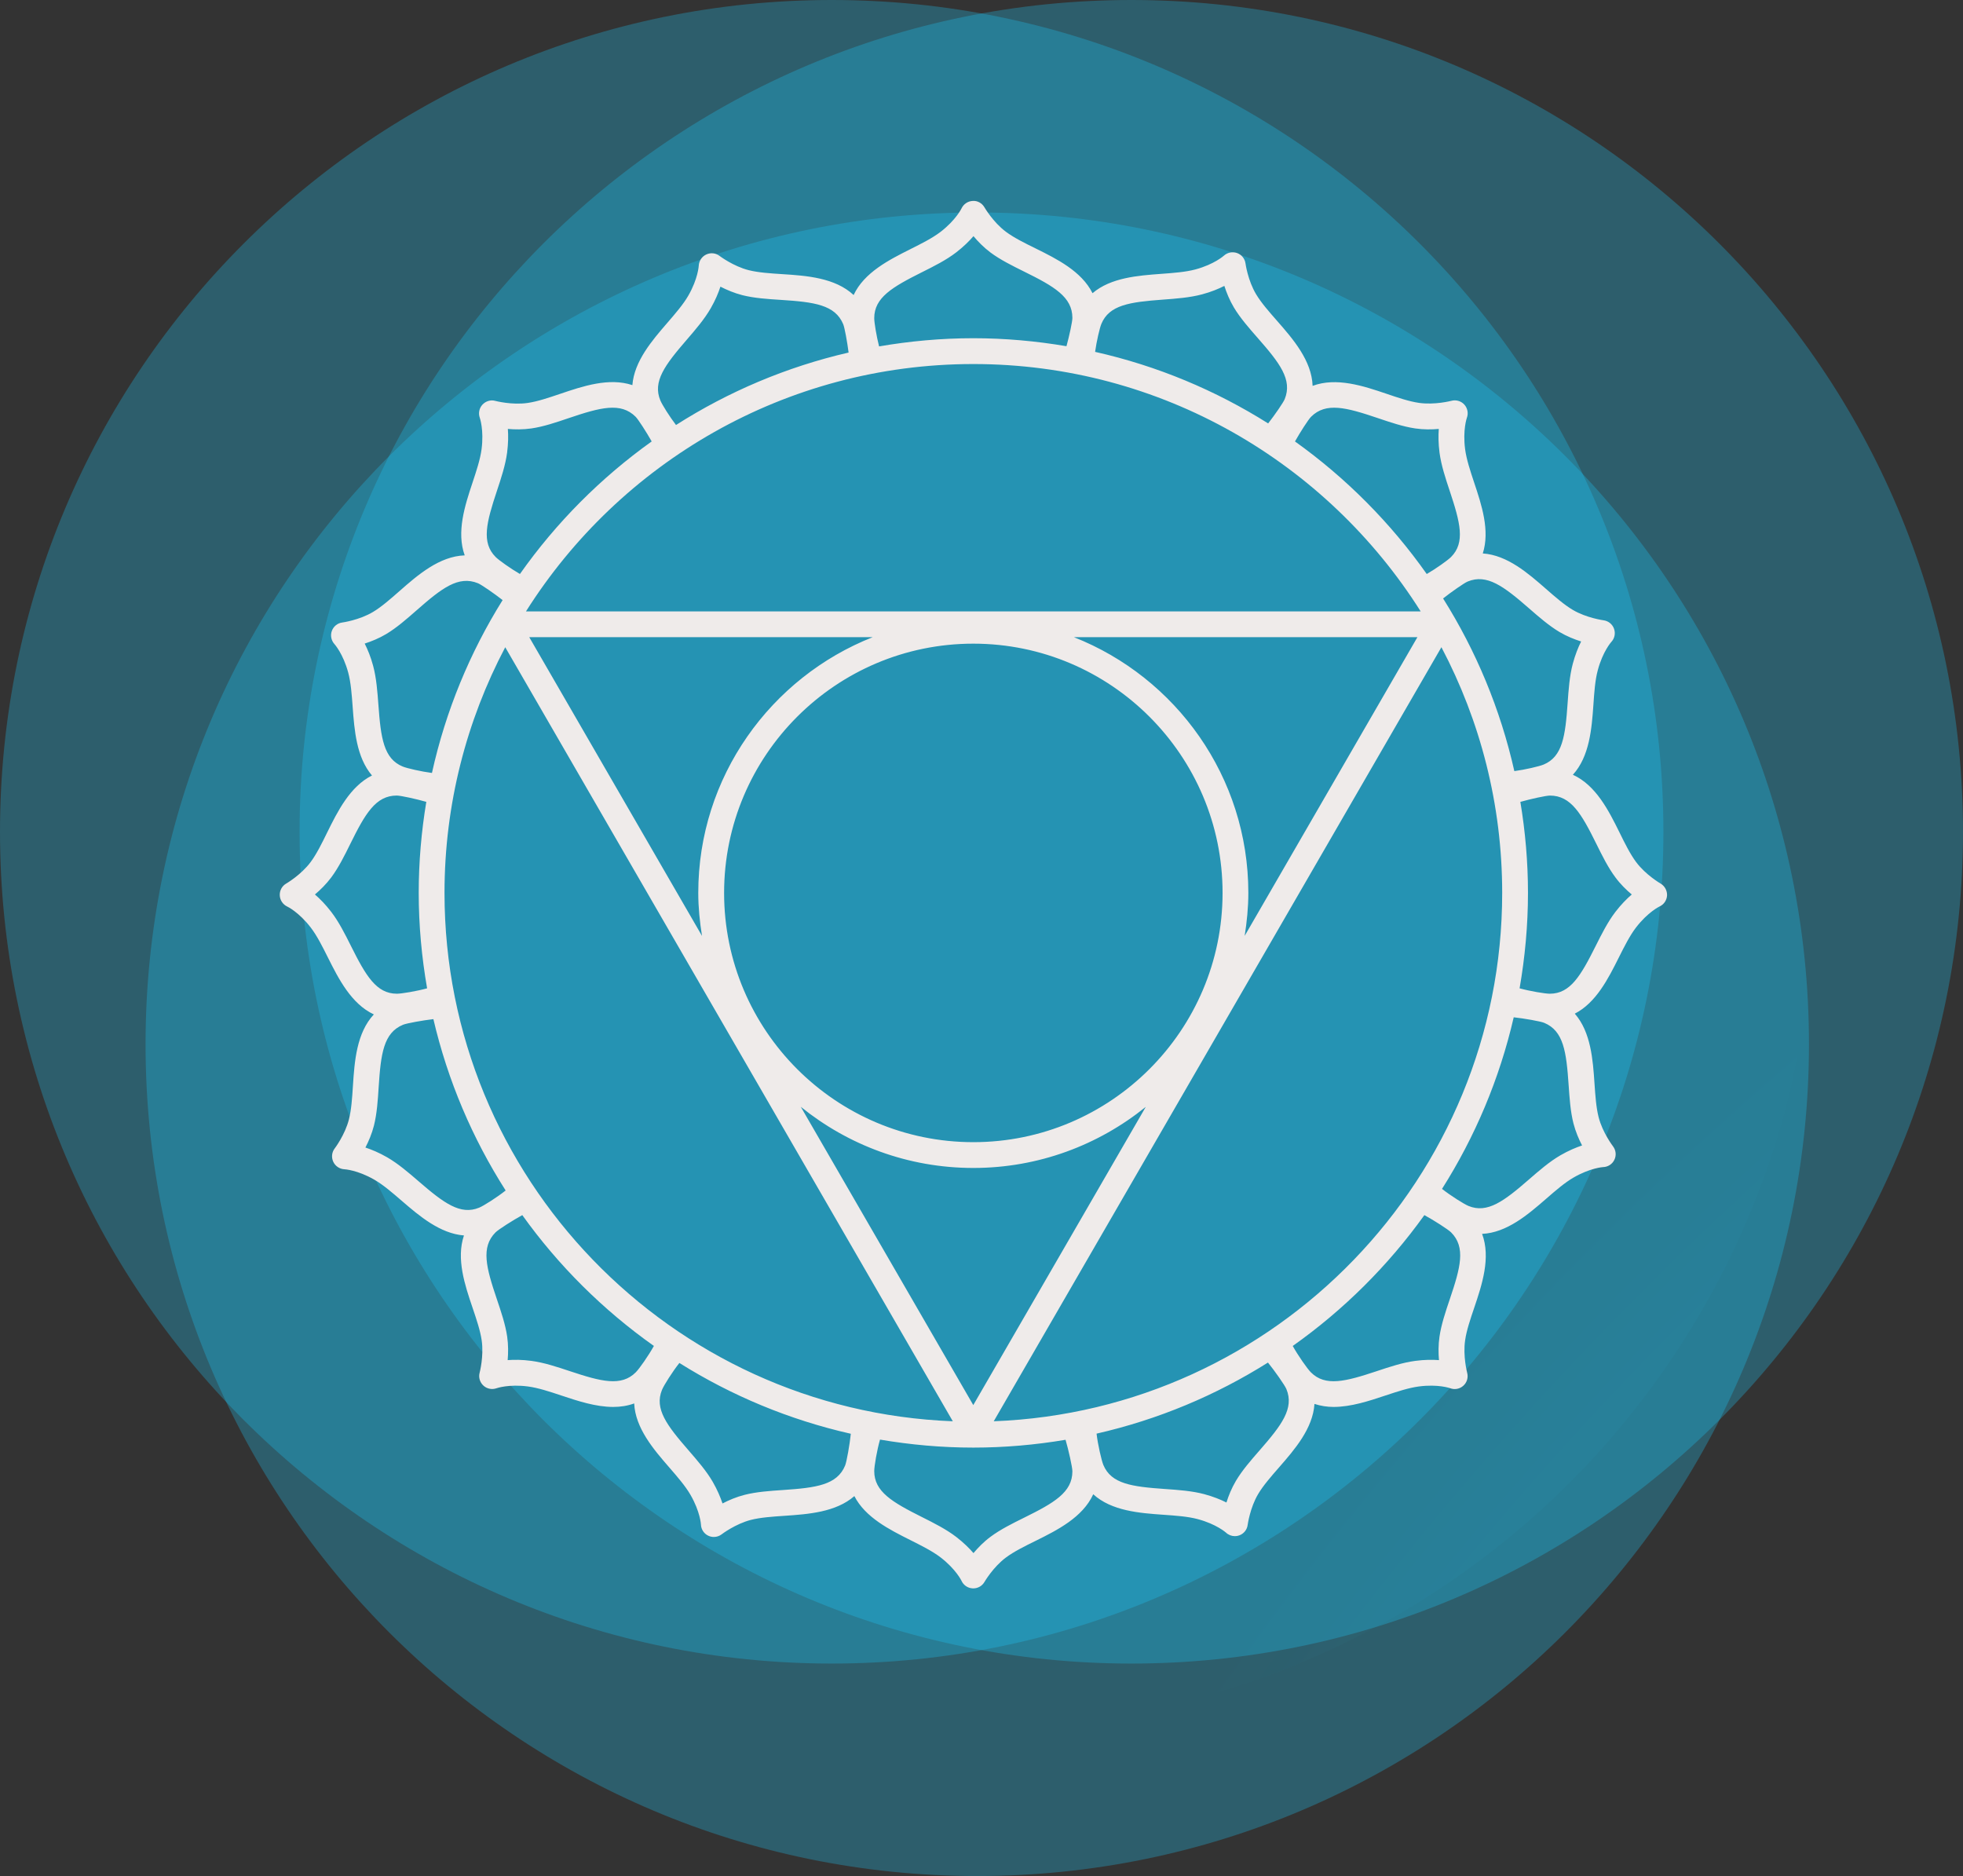 <?xml version="1.0" encoding="UTF-8"?> <svg xmlns="http://www.w3.org/2000/svg" viewBox="0 0 91.25 87.2" fill="none"><rect x="0" y="0" width="91.25" height="87.2" fill="#333333" stroke="none"/> <path d="M45.623 80.241C66.975 80.241 84.285 62.931 84.285 41.579C84.285 20.227 66.975 2.917 45.623 2.917C24.27 2.917 6.961 20.227 6.961 41.579C6.961 62.931 24.27 80.241 45.623 80.241Z" fill="url(#paint0_radial_527_894)"></path> <path opacity="0.28" d="M38.662 77.324C60.014 77.324 77.324 60.014 77.324 38.662C77.324 17.31 60.014 0 38.662 0C17.31 0 0 17.31 0 38.662C0 60.014 17.31 77.324 38.662 77.324Z" fill="#1ECDFF"></path> <path opacity="0.28" d="M45.428 87.2C66.78 87.2 84.09 69.891 84.09 48.538C84.09 27.186 66.78 9.876 45.428 9.876C24.075 9.876 6.766 27.186 6.766 48.538C6.766 69.891 24.075 87.2 45.428 87.2Z" fill="#1ECDFF"></path> <path opacity="0.28" d="M52.588 77.324C73.94 77.324 91.25 60.014 91.25 38.662C91.25 17.31 73.94 0 52.588 0C31.235 0 13.926 17.31 13.926 38.662C13.926 60.014 31.235 77.324 52.588 77.324Z" fill="#1ECDFF"></path> <path d="M77.191 41.068C77.183 41.064 76.501 40.667 76.055 40.07C75.778 39.697 75.535 39.208 75.281 38.69C74.785 37.686 74.189 36.5 73.115 36.012C73.892 35.16 73.992 33.861 74.069 32.763C74.109 32.174 74.148 31.616 74.272 31.156C74.504 30.28 74.9 29.84 74.9 29.84C75.055 29.676 75.105 29.439 75.028 29.226C74.954 29.013 74.763 28.861 74.54 28.832C74.532 28.83 73.749 28.726 73.109 28.347C72.71 28.11 72.299 27.751 71.864 27.371C71.041 26.652 70.069 25.801 68.927 25.725C69.269 24.662 68.87 23.46 68.531 22.445C68.344 21.885 68.169 21.354 68.106 20.882C67.989 19.983 68.186 19.425 68.186 19.425C68.266 19.215 68.222 18.977 68.072 18.808C67.921 18.64 67.683 18.571 67.469 18.63C67.46 18.632 66.697 18.832 65.96 18.726C65.501 18.66 64.984 18.484 64.439 18.299C63.38 17.939 62.121 17.523 61.017 17.935C60.974 16.758 60.105 15.757 59.367 14.916C58.986 14.482 58.626 14.072 58.388 13.674C58.005 13.035 57.898 12.252 57.897 12.244C57.867 12.022 57.714 11.837 57.504 11.761C57.292 11.687 57.056 11.735 56.891 11.885C56.886 11.889 56.449 12.285 55.574 12.522C55.114 12.646 54.556 12.687 53.968 12.73C52.9 12.809 51.636 12.903 50.786 13.628C50.276 12.605 49.117 12.03 48.139 11.547C47.62 11.292 47.132 11.05 46.76 10.773C46.163 10.328 45.767 9.645 45.763 9.638C45.651 9.444 45.438 9.32 45.215 9.34C44.992 9.349 44.791 9.485 44.696 9.688C44.693 9.693 44.438 10.227 43.718 10.78C43.34 11.069 42.842 11.319 42.313 11.584C41.33 12.077 40.167 12.667 39.681 13.713C38.818 12.909 37.493 12.814 36.376 12.743C35.8 12.706 35.255 12.671 34.804 12.558C34.084 12.376 33.453 11.899 33.447 11.894C33.269 11.757 33.031 11.735 32.828 11.83C32.626 11.925 32.492 12.127 32.481 12.351C32.481 12.357 32.45 12.948 32 13.735C31.764 14.147 31.398 14.569 31.012 15.016C30.311 15.828 29.483 16.788 29.396 17.901C28.312 17.539 27.088 17.951 26.053 18.302C25.506 18.487 24.991 18.662 24.531 18.729C23.799 18.837 23.029 18.636 23.021 18.633C22.808 18.573 22.577 18.646 22.425 18.81C22.274 18.975 22.228 19.212 22.304 19.423C22.306 19.428 22.503 19.986 22.385 20.885C22.322 21.357 22.147 21.886 21.96 22.448C21.613 23.491 21.209 24.73 21.602 25.814C20.423 25.856 19.42 26.726 18.579 27.466C18.145 27.847 17.736 28.207 17.338 28.445C16.699 28.827 15.917 28.934 15.909 28.935C15.686 28.964 15.501 29.117 15.425 29.328C15.349 29.538 15.398 29.775 15.549 29.94C15.553 29.945 15.949 30.383 16.186 31.26C16.31 31.719 16.351 32.276 16.394 32.865C16.473 33.933 16.567 35.196 17.292 36.046C16.269 36.556 15.694 37.714 15.21 38.693C14.956 39.211 14.715 39.7 14.438 40.072C13.993 40.669 13.309 41.066 13.302 41.07C13.108 41.182 12.995 41.394 13.005 41.618C13.015 41.842 13.15 42.043 13.353 42.138C13.359 42.14 13.892 42.394 14.445 43.113C14.735 43.491 14.985 43.99 15.249 44.518C15.742 45.502 16.332 46.663 17.378 47.151C16.574 48.014 16.479 49.338 16.407 50.455C16.37 51.031 16.335 51.576 16.221 52.026C16.039 52.748 15.562 53.378 15.557 53.383C15.421 53.561 15.398 53.8 15.493 54.003C15.588 54.205 15.79 54.339 16.012 54.349C16.018 54.349 16.61 54.379 17.397 54.831C17.809 55.067 18.232 55.433 18.679 55.818C19.491 56.519 20.453 57.338 21.567 57.425C21.199 58.511 21.612 59.74 21.964 60.777C22.149 61.324 22.324 61.84 22.391 62.3C22.499 63.036 22.297 63.8 22.295 63.808C22.237 64.024 22.307 64.253 22.472 64.405C22.637 64.557 22.873 64.602 23.085 64.526C23.09 64.525 23.646 64.327 24.547 64.445C25.018 64.508 25.549 64.683 26.11 64.87C26.852 65.117 27.692 65.396 28.506 65.396C28.837 65.396 29.166 65.348 29.48 65.233C29.535 66.384 30.384 67.371 31.105 68.201C31.492 68.647 31.858 69.069 32.096 69.48C32.55 70.265 32.583 70.855 32.583 70.855C32.589 71.082 32.721 71.286 32.925 71.382C33.008 71.421 33.096 71.44 33.182 71.44C33.313 71.44 33.444 71.397 33.55 71.314C33.556 71.309 34.188 70.83 34.906 70.646C35.355 70.532 35.9 70.495 36.475 70.456C37.565 70.382 38.855 70.291 39.715 69.54C40.224 70.535 41.358 71.104 42.316 71.584C42.843 71.849 43.343 72.099 43.721 72.388C44.44 72.941 44.694 73.474 44.694 73.474C44.786 73.681 44.986 73.818 45.212 73.829C45.224 73.83 45.233 73.83 45.243 73.83C45.458 73.83 45.657 73.716 45.764 73.529C45.769 73.521 46.164 72.84 46.761 72.395C47.135 72.117 47.623 71.875 48.142 71.62C49.145 71.124 50.331 70.528 50.819 69.455C51.672 70.232 52.971 70.33 54.069 70.407C54.657 70.448 55.215 70.487 55.675 70.61C56.55 70.843 56.99 71.238 56.99 71.238C57.103 71.345 57.252 71.402 57.404 71.402C57.471 71.402 57.539 71.391 57.605 71.367C57.819 71.291 57.971 71.101 57.998 70.877C57.999 70.869 58.106 70.085 58.483 69.448C58.721 69.048 59.08 68.637 59.459 68.203C60.179 67.378 61.029 66.4 61.103 65.256C61.392 65.349 61.688 65.396 61.99 65.396C62.803 65.396 63.645 65.117 64.386 64.87C64.948 64.684 65.478 64.508 65.95 64.445C66.849 64.326 67.406 64.524 67.406 64.524C67.617 64.607 67.856 64.562 68.023 64.41C68.192 64.26 68.26 64.026 68.201 63.808C68.2 63.8 67.999 63.036 68.106 62.299C68.171 61.84 68.347 61.323 68.532 60.777C68.891 59.716 69.308 58.456 68.895 57.352C70.047 57.299 71.035 56.449 71.865 55.727C72.311 55.339 72.733 54.973 73.144 54.735C73.93 54.28 74.52 54.248 74.52 54.248C74.746 54.242 74.95 54.109 75.046 53.905C75.144 53.701 75.117 53.46 74.98 53.281C74.975 53.274 74.495 52.647 74.311 51.926C74.197 51.476 74.159 50.932 74.12 50.356C74.046 49.267 73.956 47.978 73.204 47.116C74.198 46.607 74.766 45.474 75.246 44.515C75.511 43.987 75.761 43.488 76.05 43.111C76.605 42.391 77.138 42.137 77.138 42.137C77.344 42.045 77.481 41.846 77.493 41.62C77.501 41.395 77.385 41.181 77.191 41.068ZM46.194 66.062L67.004 30.083C68.805 33.498 69.829 37.382 69.829 41.503C69.829 54.74 59.31 65.561 46.194 66.062ZM20.663 41.503C20.663 37.383 21.687 33.499 23.486 30.084L44.291 66.062C31.177 65.559 20.663 54.738 20.663 41.503ZM45.245 16.921C53.992 16.921 61.682 21.517 66.04 28.418H24.45C28.808 21.517 36.498 16.921 45.245 16.921ZM45.243 65.31L37.225 51.446C39.42 53.22 42.209 54.288 45.245 54.288C48.279 54.288 51.066 53.221 53.261 51.449L45.243 65.31ZM45.245 53.089C38.856 53.089 33.66 47.892 33.66 41.504C33.66 35.115 38.856 29.918 45.245 29.918C51.633 29.918 56.831 35.115 56.831 41.504C56.83 47.891 51.633 53.089 45.245 53.089ZM32.459 41.503C32.459 42.185 32.529 42.85 32.633 43.503L24.602 29.616H40.568C35.828 31.489 32.459 36.106 32.459 41.503ZM49.922 29.617H65.888L57.858 43.501C57.961 42.848 58.029 42.185 58.029 41.503C58.029 36.106 54.663 31.489 49.922 29.617ZM71.075 28.275C71.531 28.673 72.004 29.085 72.498 29.379C72.832 29.577 73.188 29.718 73.499 29.817C73.362 30.09 73.224 30.432 73.112 30.848C72.96 31.418 72.915 32.06 72.871 32.68C72.764 34.214 72.635 35.172 71.754 35.538C71.552 35.622 70.894 35.775 70.394 35.842C69.745 32.955 68.612 30.25 67.082 27.817C67.466 27.513 68.061 27.098 68.225 27.03C69.121 26.661 69.901 27.251 71.075 28.275ZM64.053 19.435C64.626 19.629 65.221 19.831 65.787 19.914C66.175 19.971 66.558 19.967 66.882 19.937C66.859 20.242 66.861 20.612 66.916 21.039C66.993 21.624 67.195 22.234 67.392 22.824C67.877 24.284 68.124 25.219 67.45 25.892C67.296 26.046 66.757 26.428 66.322 26.681C64.641 24.298 62.569 22.214 60.197 20.519C60.437 20.093 60.819 19.497 60.944 19.373C61.636 18.683 62.578 18.936 64.053 19.435ZM54.053 13.927C54.673 13.881 55.316 13.834 55.885 13.68C56.3 13.569 56.642 13.427 56.914 13.289C57.014 13.6 57.157 13.955 57.356 14.289C57.651 14.782 58.065 15.253 58.464 15.708C59.49 16.877 60.089 17.651 59.718 18.556C59.651 18.718 59.252 19.295 58.95 19.681C56.511 18.144 53.8 17.006 50.906 16.355C50.974 15.864 51.117 15.249 51.197 15.055C51.562 14.172 52.52 14.04 54.053 13.927ZM42.849 12.657C43.406 12.379 43.98 12.092 44.449 11.731C44.789 11.469 45.051 11.209 45.252 10.977C45.462 11.227 45.73 11.502 46.041 11.735C46.502 12.078 47.062 12.354 47.605 12.623C49.002 13.312 49.849 13.802 49.85 14.777C49.85 14.95 49.705 15.621 49.575 16.092C48.166 15.853 46.721 15.721 45.245 15.721C43.752 15.721 42.289 15.856 40.864 16.101C40.742 15.62 40.639 14.998 40.639 14.787C40.639 13.833 41.474 13.345 42.849 12.657ZM31.919 15.797C32.325 15.327 32.743 14.841 33.038 14.329C33.252 13.956 33.395 13.614 33.489 13.324C33.779 13.473 34.132 13.624 34.51 13.72C35.066 13.86 35.693 13.901 36.297 13.939C37.849 14.039 38.819 14.166 39.196 15.068C39.263 15.227 39.386 15.902 39.447 16.387C36.557 17.054 33.853 18.206 31.424 19.755C31.12 19.356 30.779 18.811 30.697 18.614C30.328 17.733 30.913 16.963 31.919 15.797ZM23.097 22.823C23.293 22.234 23.495 21.624 23.573 21.039C23.628 20.613 23.631 20.242 23.608 19.937C23.931 19.966 24.315 19.97 24.702 19.914C25.27 19.831 25.863 19.63 26.436 19.435C27.91 18.937 28.855 18.682 29.547 19.372C29.671 19.495 30.052 20.091 30.294 20.518C27.922 22.213 25.849 24.298 24.169 26.68C23.734 26.427 23.195 26.045 23.041 25.891C22.366 25.218 22.612 24.283 23.097 22.823ZM17.953 29.471C18.445 29.176 18.915 28.763 19.37 28.364C20.54 27.335 21.311 26.741 22.219 27.11C22.383 27.178 22.978 27.59 23.364 27.893C21.842 30.331 20.718 33.039 20.079 35.928C19.58 35.863 18.921 35.712 18.719 35.629C17.836 35.266 17.703 34.308 17.591 32.774C17.545 32.155 17.498 31.513 17.344 30.944C17.233 30.529 17.09 30.186 16.953 29.914C17.262 29.814 17.617 29.672 17.953 29.471ZM16.319 43.979C16.041 43.423 15.754 42.848 15.393 42.38C15.131 42.039 14.871 41.776 14.639 41.576C14.889 41.366 15.162 41.099 15.396 40.786C15.739 40.326 16.017 39.765 16.285 39.222C16.974 37.826 17.463 36.979 18.441 36.978C18.441 36.978 18.441 36.978 18.442 36.978C18.625 36.978 19.348 37.137 19.817 37.271C19.588 38.649 19.464 40.062 19.464 41.503C19.464 43.016 19.603 44.496 19.854 45.939C19.366 46.072 18.674 46.188 18.45 46.189H18.449C17.495 46.189 17.006 45.354 16.319 43.979ZM17.992 53.79C17.619 53.576 17.276 53.434 16.986 53.339C17.136 53.049 17.287 52.696 17.383 52.318C17.523 51.761 17.564 51.135 17.602 50.531C17.703 48.978 17.828 48.009 18.731 47.633C18.899 47.562 19.659 47.426 20.146 47.37C20.816 50.238 21.965 52.922 23.505 55.335C23.106 55.652 22.491 56.043 22.277 56.132C21.401 56.497 20.626 55.916 19.462 54.91C18.99 54.503 18.503 54.084 17.992 53.79ZM26.485 63.731C25.895 63.535 25.285 63.332 24.701 63.255C24.275 63.198 23.902 63.196 23.599 63.22C23.627 62.895 23.632 62.513 23.576 62.127C23.493 61.559 23.292 60.965 23.098 60.392C22.599 58.917 22.345 57.973 23.035 57.282C23.169 57.147 23.853 56.712 24.279 56.48C25.963 58.833 28.034 60.89 30.396 62.561C30.149 63.008 29.72 63.621 29.553 63.787C28.88 64.461 27.945 64.217 26.485 63.731ZM36.391 69.258C35.786 69.299 35.161 69.341 34.605 69.484C34.227 69.58 33.877 69.731 33.586 69.882C33.489 69.592 33.346 69.25 33.132 68.878C32.836 68.367 32.413 67.883 32.007 67.413C30.997 66.252 30.41 65.483 30.774 64.6C30.863 64.384 31.264 63.751 31.581 63.352C33.999 64.869 36.684 65.994 39.55 66.643C39.501 67.124 39.359 67.942 39.285 68.12C38.913 69.023 37.944 69.153 36.391 69.258ZM47.606 70.544C47.062 70.813 46.502 71.09 46.041 71.434C45.728 71.666 45.462 71.941 45.252 72.19C45.053 71.96 44.789 71.699 44.449 71.437C43.98 71.078 43.407 70.79 42.85 70.511C41.474 69.821 40.639 69.334 40.639 68.379C40.639 68.147 40.766 67.405 40.907 66.914C42.319 67.154 43.767 67.286 45.245 67.286C46.706 67.286 48.136 67.158 49.532 66.923C49.669 67.386 49.85 68.198 49.85 68.389C49.849 69.366 49.002 69.854 47.606 70.544ZM58.553 67.414C58.154 67.87 57.742 68.342 57.45 68.835C57.251 69.171 57.108 69.526 57.011 69.838C56.739 69.701 56.395 69.562 55.98 69.45C55.41 69.298 54.767 69.253 54.148 69.21C52.614 69.102 51.656 68.974 51.289 68.092C51.202 67.878 51.032 67.144 50.974 66.637C53.84 65.984 56.525 64.854 58.941 63.333C59.245 63.706 59.722 64.384 59.797 64.563C60.17 65.464 59.577 66.241 58.553 67.414ZM67.392 60.392C67.198 60.966 66.998 61.559 66.915 62.126C66.858 62.513 66.862 62.894 66.891 63.22C66.587 63.197 66.216 63.198 65.79 63.255C65.204 63.331 64.594 63.534 64.004 63.731C62.544 64.216 61.611 64.462 60.937 63.788C60.77 63.621 60.34 63.008 60.093 62.562C62.456 60.89 64.525 58.833 66.212 56.48C66.638 56.711 67.32 57.146 67.454 57.282C68.145 57.973 67.891 58.919 67.392 60.392ZM73.543 53.242C73.254 53.339 72.912 53.482 72.54 53.697C72.028 53.993 71.543 54.415 71.073 54.823C69.913 55.832 69.142 56.415 68.263 56.054C68.049 55.965 67.433 55.576 67.032 55.261C68.564 52.843 69.704 50.155 70.365 47.285C70.85 47.338 71.611 47.471 71.781 47.542C72.683 47.915 72.812 48.885 72.918 50.438C72.96 51.042 73.001 51.667 73.144 52.224C73.242 52.601 73.392 52.953 73.543 53.242ZM75.097 42.38C74.737 42.848 74.45 43.422 74.171 43.978C73.483 45.353 72.996 46.189 72.043 46.189C71.817 46.188 71.126 46.072 70.638 45.939C70.888 44.497 71.028 43.017 71.028 41.504C71.028 40.062 70.903 38.65 70.674 37.272C71.144 37.138 71.868 36.979 72.05 36.979C73.028 36.98 73.516 37.828 74.206 39.223C74.475 39.766 74.751 40.327 75.096 40.787C75.328 41.101 75.603 41.367 75.852 41.577C75.62 41.776 75.359 42.04 75.097 42.38Z" fill="#EFEBEA"></path> <defs> <radialGradient id="paint0_radial_527_894" cx="0" cy="0" r="1" gradientUnits="userSpaceOnUse" gradientTransform="translate(182.491 166.314) scale(154.648 154.648)"> <stop offset="0.004" stop-color="#1ECDFF"></stop> <stop offset="1" stop-color="#1ECDFF" stop-opacity="0"></stop> </radialGradient> </defs> </svg> 